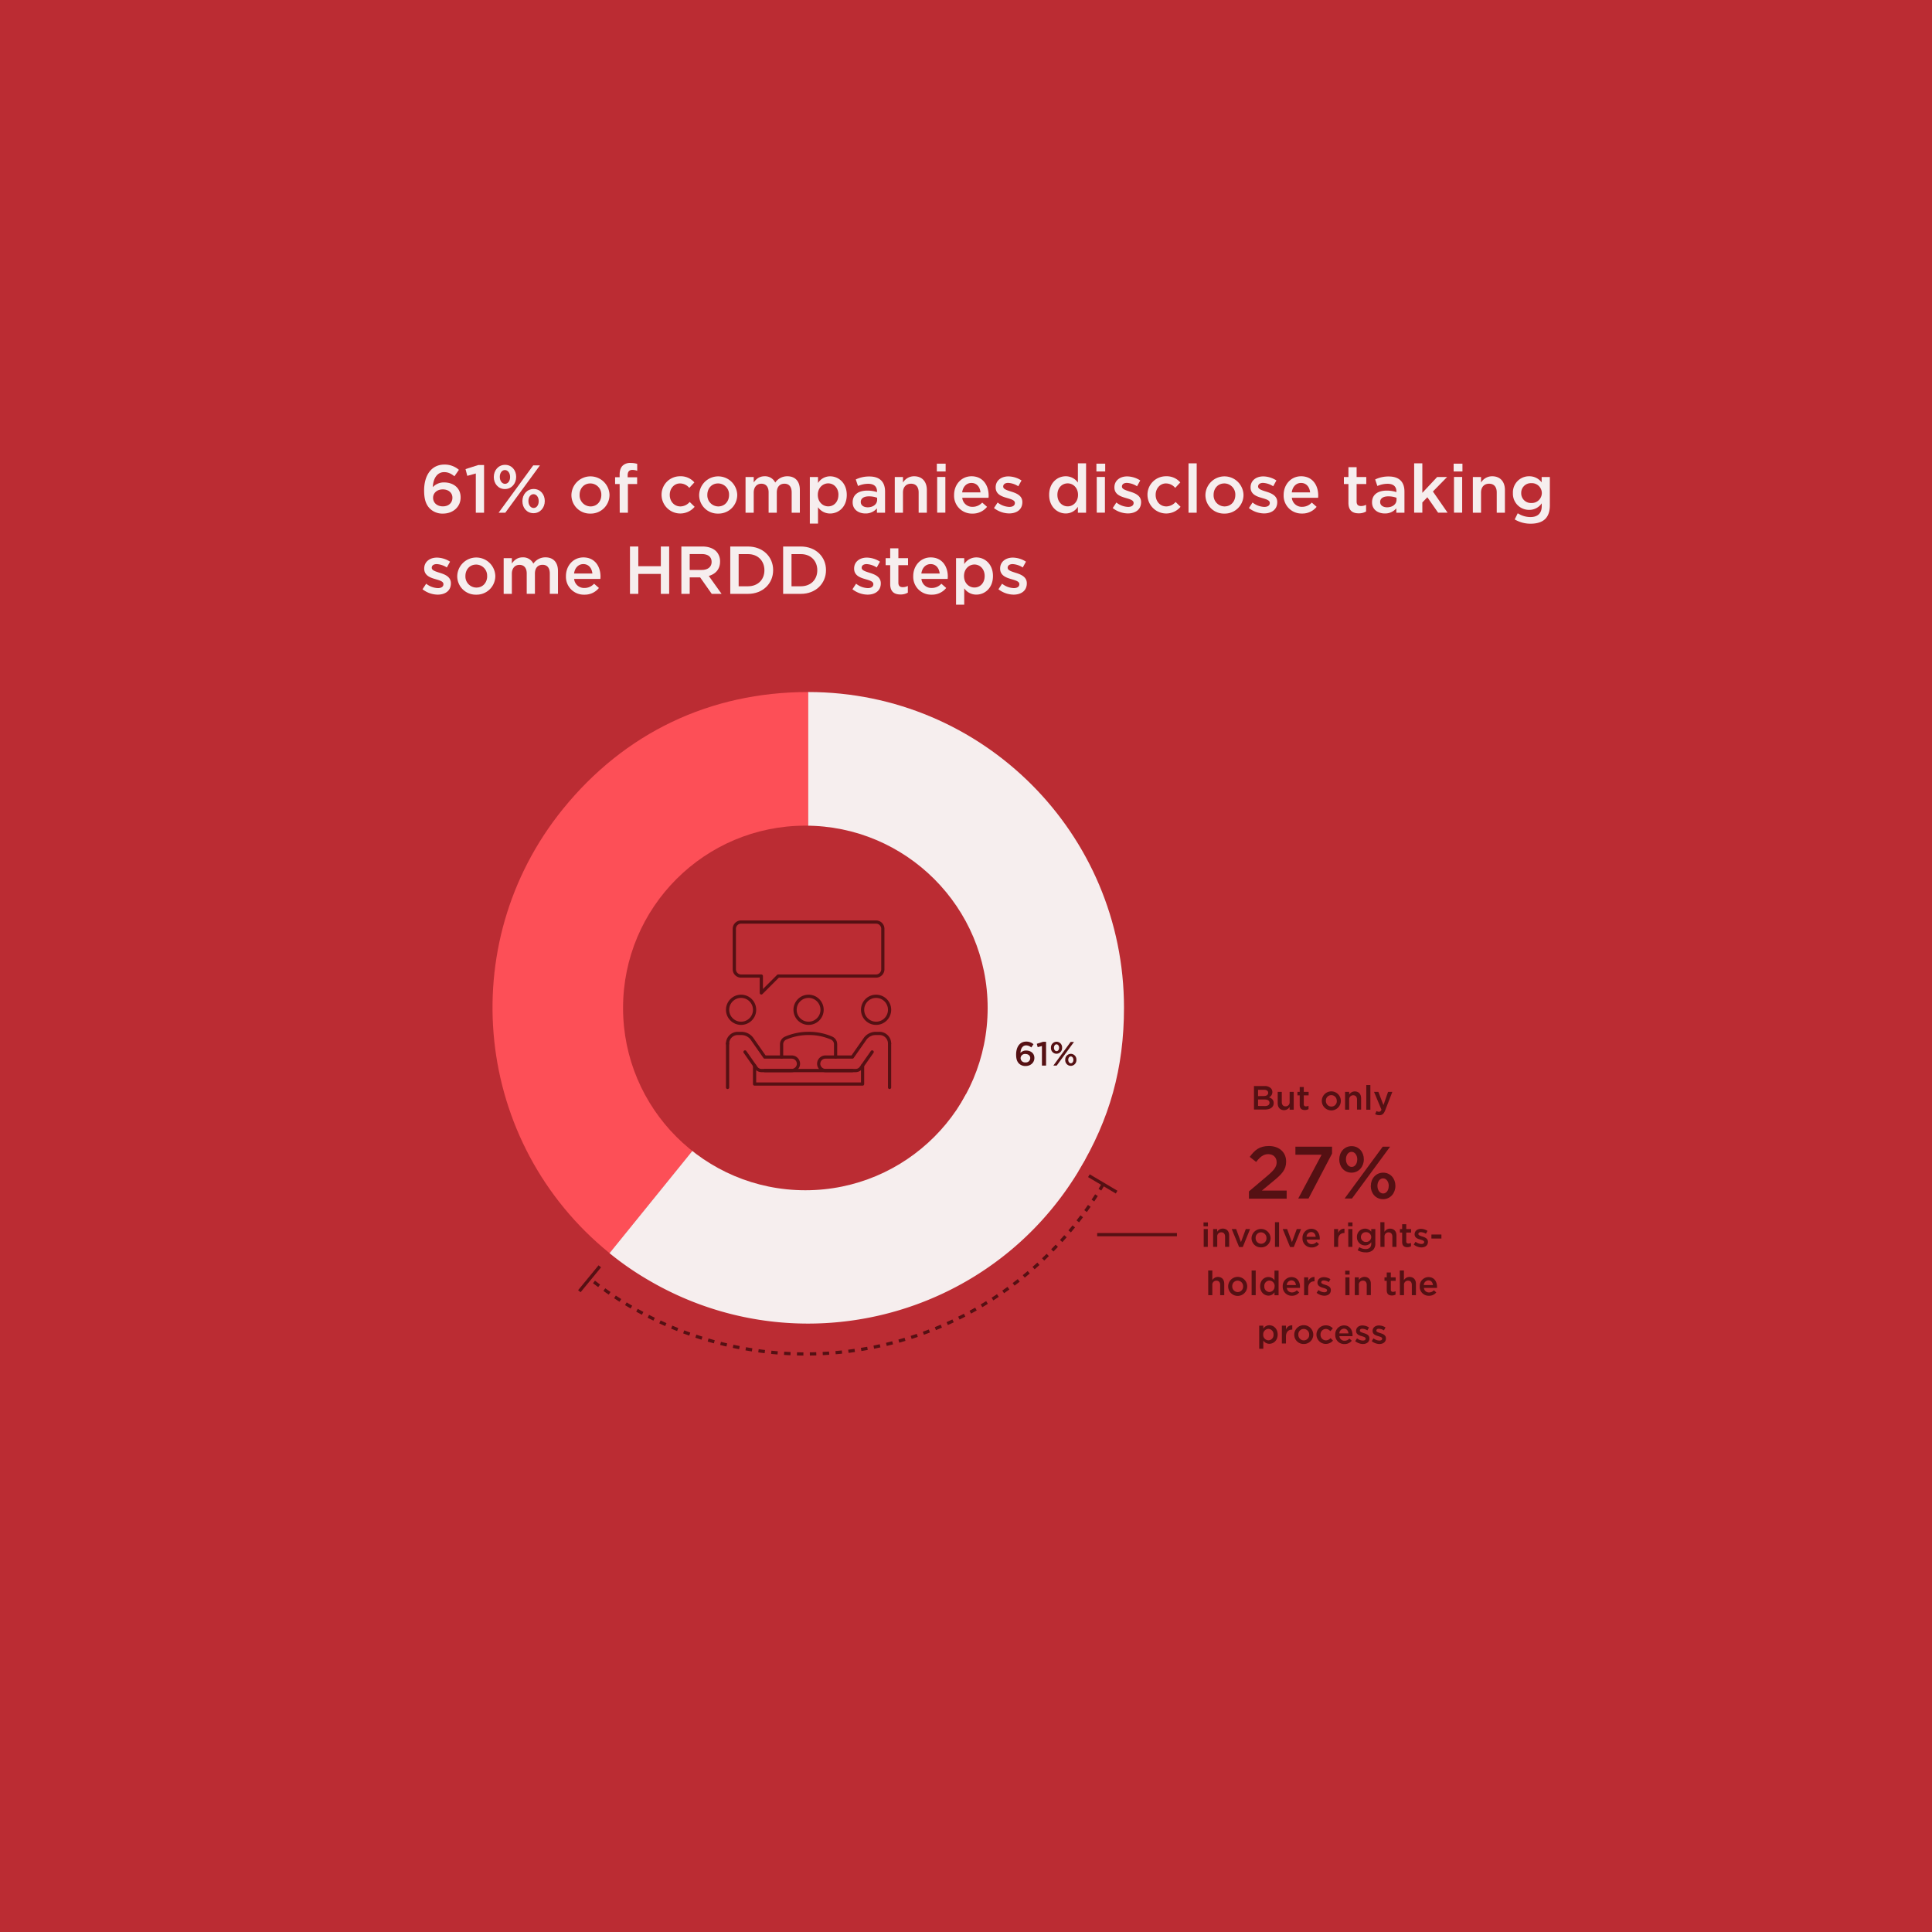 <?xml version="1.0" encoding="UTF-8"?> <svg xmlns="http://www.w3.org/2000/svg" id="Layer_1" data-name="Layer 1" width="1200" height="1200" viewBox="0 0 1200 1200"><defs><style>.cls-1{fill:#bb2c33;}.cls-2{fill:#fd4f57;}.cls-3{fill:#f6eeee;}.cls-4,.cls-6,.cls-7{fill:none;stroke:#551013;stroke-width:2px;}.cls-4,.cls-7{stroke-miterlimit:10;}.cls-5{fill:#551013;}.cls-6{stroke-linecap:round;stroke-linejoin:round;}.cls-7{stroke-dasharray:4;}</style></defs><rect class="cls-1" width="1200" height="1200"></rect><path class="cls-2" d="M502,626,378.62,778.37c-84.18-68.17-97.16-191.67-29-275.85C388,455.13,441.06,429.83,502,429.83Z"></path><path class="cls-3" d="M502,626,670.15,727C614.37,819.81,493.88,849.85,401,794.06a183.36,183.36,0,0,1-22.41-15.69Z"></path><path class="cls-3" d="M502,626V429.83c108.32,0,196.13,87.8,196.13,196.12,0,37.37-8.77,69-28,101Z"></path><circle class="cls-1" cx="500.22" cy="626.06" r="113.23"></circle><line class="cls-4" x1="676.33" y1="730.25" x2="693.55" y2="740.45"></line><line class="cls-4" x1="359.84" y1="802" x2="372.55" y2="786.55"></line><path class="cls-5" d="M778.86,674.56h6.59a5.3,5.3,0,0,1,3.84,1.31,3.28,3.28,0,0,1,1,2.43v0a3.51,3.51,0,0,1-2.1,3.28c1.72.59,2.92,1.57,2.92,3.57v0c0,2.62-2.17,4-5.44,4h-6.8Zm6.06,6.2c1.66,0,2.77-.65,2.77-2v0c0-1.15-.92-1.87-2.58-1.87H781.4v3.91Zm.76,6.21c1.76,0,2.83-.69,2.83-2v-.05c0-1.23-1-2-3-2H781.4v4Z"></path><path class="cls-5" d="M793.6,685.23v-7.05h2.54v6.29c0,1.73.86,2.71,2.37,2.71a2.47,2.47,0,0,0,2.5-2.75v-6.25h2.54v11.08H801v-1.72a4,4,0,0,1-3.47,2C795.05,689.49,793.6,687.81,793.6,685.23Z"></path><path class="cls-5" d="M807.27,686.2v-5.84h-1.41v-2.18h1.41v-3h2.54v3h3v2.18h-3v5.44a1.21,1.21,0,0,0,1.36,1.38,3.35,3.35,0,0,0,1.58-.38v2.08a4.44,4.44,0,0,1-2.29.57C808.59,689.45,807.27,688.63,807.27,686.2Z"></path><path class="cls-5" d="M821,683.78v0a5.91,5.91,0,0,1,11.82,0v0a5.91,5.91,0,0,1-11.82,0Zm9.28,0v0a3.42,3.42,0,0,0-3.4-3.57,3.34,3.34,0,0,0-3.34,3.53v0a3.44,3.44,0,0,0,3.38,3.57A3.35,3.35,0,0,0,830.32,683.78Z"></path><path class="cls-5" d="M835.45,678.18H838v1.72a4,4,0,0,1,3.46-2c2.5,0,3.95,1.68,3.95,4.27v7h-2.54V683c0-1.72-.86-2.71-2.37-2.71A2.47,2.47,0,0,0,838,683v6.26h-2.54Z"></path><path class="cls-5" d="M848.62,673.93h2.54v15.33h-2.54Z"></path><path class="cls-5" d="M854.12,692l.86-1.89a3.16,3.16,0,0,0,1.49.42c.71,0,1.16-.31,1.58-1.28l-4.62-11.08h2.7l3.15,8.23,2.88-8.23h2.65l-4.41,11.4c-.89,2.26-1.87,3.1-3.66,3.1A5.17,5.17,0,0,1,854.12,692Z"></path><path class="cls-5" d="M775.74,740l11.15-9.43c4.44-3.73,6.06-5.8,6.06-8.7,0-3.17-2.27-5-5.23-5s-5,1.61-7.49,4.83l-4-3.13c3.1-4.32,6.15-6.76,11.93-6.76,6.34,0,10.68,3.86,10.68,9.61v.09c0,5.06-2.68,7.83-8.41,12.47l-6.66,5.52h15.4v5H775.74Z"></path><path class="cls-5" d="M820.88,717.23H804.6v-5h22.76v4.28l-14.62,27.92h-6.38Z"></path><path class="cls-5" d="M831.84,720.22v-.1c0-4.46,3.1-8.23,7.68-8.23s7.58,3.73,7.58,8.14v.09c0,4.47-3.1,8.24-7.67,8.24S831.84,724.63,831.84,720.22Zm27-8h4.58l-23.68,32.2h-4.57Zm-15.81,8v-.1c0-2.57-1.48-4.69-3.56-4.69S836,717.55,836,720v.09c0,2.63,1.48,4.7,3.56,4.7S843,722.7,843,720.22Zm8.41,16.47v-.1c0-4.46,3.1-8.23,7.68-8.23s7.59,3.73,7.59,8.14v.09c0,4.47-3.1,8.24-7.68,8.24S851.4,741.1,851.4,736.69Zm11.15,0v-.1c0-2.57-1.48-4.69-3.56-4.69s-3.47,2.12-3.47,4.6v.09c0,2.63,1.48,4.7,3.56,4.7S862.55,739.17,862.55,736.69Z"></path><path class="cls-5" d="M747.53,759.26h2.73v2.41h-2.73Zm.11,4.12h2.54v11.08h-2.54Z"></path><path class="cls-5" d="M753.5,763.38H756v1.72a4,4,0,0,1,3.46-2c2.5,0,4,1.68,4,4.27v7.05h-2.54v-6.3c0-1.72-.86-2.71-2.37-2.71a2.47,2.47,0,0,0-2.5,2.75v6.26H753.5Z"></path><path class="cls-5" d="M765.05,763.38h2.73l3,8.14,3-8.14h2.67l-4.54,11.17h-2.28Z"></path><path class="cls-5" d="M777.35,769v0a5.92,5.92,0,0,1,11.83,0v0a5.79,5.79,0,0,1-5.95,5.77A5.73,5.73,0,0,1,777.35,769Zm9.28,0v0a3.42,3.42,0,0,0-3.4-3.57,3.33,3.33,0,0,0-3.33,3.53v0a3.43,3.43,0,0,0,3.38,3.57A3.34,3.34,0,0,0,786.63,769Z"></path><path class="cls-5" d="M791.91,759.13h2.54v15.33h-2.54Z"></path><path class="cls-5" d="M796.72,763.38h2.73l3,8.14,3-8.14h2.67l-4.54,11.17h-2.29Z"></path><path class="cls-5" d="M809,769v0a5.51,5.51,0,0,1,5.42-5.78c3.53,0,5.31,2.78,5.31,6,0,.23,0,.46,0,.71h-8.15a3.11,3.11,0,0,0,3.19,2.82,4.06,4.06,0,0,0,3-1.33l1.49,1.33a5.64,5.64,0,0,1-4.54,2.07A5.53,5.53,0,0,1,809,769Zm8.21-.82c-.17-1.64-1.13-2.92-2.81-2.92a3,3,0,0,0-2.88,2.92Z"></path><path class="cls-5" d="M828.61,763.38h2.54v2.49a3.94,3.94,0,0,1,3.93-2.7v2.68h-.15c-2.22,0-3.78,1.45-3.78,4.39v4.22h-2.54Z"></path><path class="cls-5" d="M837.33,759.26h2.73v2.41h-2.73Zm.1,4.12H840v11.08h-2.54Z"></path><path class="cls-5" d="M843.27,776.54l1-1.91a7.21,7.21,0,0,0,3.94,1.17c2.27,0,3.51-1.17,3.51-3.4v-.86a4.63,4.63,0,0,1-3.9,2,5,5,0,0,1-5-5.19v0a5,5,0,0,1,5-5.21,4.81,4.81,0,0,1,3.88,1.89v-1.65h2.54v8.81a5.64,5.64,0,0,1-1.41,4.18,6.21,6.21,0,0,1-4.55,1.49A9.57,9.57,0,0,1,843.27,776.54Zm8.42-8.15v0a3.09,3.09,0,0,0-3.25-3.06,3,3,0,0,0-3.15,3v0a3,3,0,0,0,3.15,3.07A3.11,3.11,0,0,0,851.69,768.39Z"></path><path class="cls-5" d="M857.36,759.13h2.54v6a4,4,0,0,1,3.47-2c2.5,0,4,1.68,4,4.27v7.05h-2.55v-6.3c0-1.72-.86-2.71-2.37-2.71a2.47,2.47,0,0,0-2.5,2.75v6.26h-2.54Z"></path><path class="cls-5" d="M870.91,771.4v-5.84H869.5v-2.18h1.41v-3h2.54v3h3v2.18h-3V771a1.21,1.21,0,0,0,1.36,1.38,3.35,3.35,0,0,0,1.58-.38v2.08a4.44,4.44,0,0,1-2.29.57C872.23,774.65,870.91,773.83,870.91,771.4Z"></path><path class="cls-5" d="M878.09,773l1.13-1.72a6.26,6.26,0,0,0,3.64,1.37c1.09,0,1.72-.47,1.72-1.2v0c0-.86-1.18-1.16-2.48-1.56-1.64-.46-3.46-1.13-3.46-3.25v0c0-2.1,1.74-3.38,3.94-3.38a7.68,7.68,0,0,1,4.08,1.26l-1,1.8a6.46,6.46,0,0,0-3.13-1c-1,0-1.55.46-1.55,1.11v.05c0,.79,1.19,1.13,2.49,1.55,1.62.5,3.45,1.24,3.45,3.23v.05c0,2.33-1.81,3.48-4.12,3.48A7.81,7.81,0,0,1,878.09,773Z"></path><path class="cls-5" d="M889.07,766.78h6.22v2.5h-6.22Z"></path><path class="cls-5" d="M750.43,789.13H753v6a4,4,0,0,1,3.47-2c2.5,0,3.94,1.68,3.94,4.27v7.05h-2.54v-6.3c0-1.72-.86-2.71-2.37-2.71a2.47,2.47,0,0,0-2.5,2.75v6.26h-2.54Z"></path><path class="cls-5" d="M762.84,799v0a5.91,5.91,0,0,1,11.82,0v0a5.91,5.91,0,0,1-11.82,0Zm9.28,0v0a3.42,3.42,0,0,0-3.4-3.57,3.34,3.34,0,0,0-3.34,3.53v0a3.44,3.44,0,0,0,3.38,3.57A3.35,3.35,0,0,0,772.12,799Z"></path><path class="cls-5" d="M777.4,789.13h2.54v15.33H777.4Z"></path><path class="cls-5" d="M782.69,798.94v0c0-3.68,2.5-5.76,5.14-5.76a4.59,4.59,0,0,1,3.78,2v-6h2.54v15.33h-2.54v-1.85a4.42,4.42,0,0,1-3.78,2.08C785.23,804.69,782.69,802.61,782.69,798.94Zm9,0v0a3.33,3.33,0,0,0-3.21-3.55,3.25,3.25,0,0,0-3.19,3.55v0a3.3,3.3,0,0,0,3.19,3.55A3.34,3.34,0,0,0,791.65,798.94Z"></path><path class="cls-5" d="M796.72,799v0a5.5,5.5,0,0,1,5.41-5.78c3.53,0,5.32,2.78,5.32,6,0,.23,0,.46-.05.71h-8.14a3.09,3.09,0,0,0,3.19,2.82,4,4,0,0,0,3-1.33l1.49,1.33a5.63,5.63,0,0,1-4.53,2.07A5.53,5.53,0,0,1,796.72,799Zm8.21-.82c-.17-1.64-1.14-2.92-2.82-2.92a3,3,0,0,0-2.87,2.92Z"></path><path class="cls-5" d="M810,793.38h2.54v2.49a3.92,3.92,0,0,1,3.93-2.7v2.68h-.15c-2.23,0-3.78,1.45-3.78,4.39v4.22H810Z"></path><path class="cls-5" d="M817.78,803l1.13-1.72a6.26,6.26,0,0,0,3.64,1.37c1.09,0,1.72-.47,1.72-1.2v0c0-.86-1.18-1.16-2.48-1.56-1.64-.46-3.47-1.13-3.47-3.25v0c0-2.1,1.75-3.38,3.95-3.38a7.68,7.68,0,0,1,4.08,1.26l-1,1.8a6.46,6.46,0,0,0-3.13-1c-1,0-1.55.46-1.55,1.11v.05c0,.79,1.19,1.13,2.49,1.55,1.62.5,3.45,1.24,3.45,3.23v.05c0,2.33-1.81,3.48-4.12,3.48A7.79,7.79,0,0,1,817.78,803Z"></path><path class="cls-5" d="M835.52,789.26h2.73v2.41h-2.73Zm.11,4.12h2.54v11.08h-2.54Z"></path><path class="cls-5" d="M841.49,793.38H844v1.72a4,4,0,0,1,3.46-2c2.5,0,4,1.68,4,4.27v7.05H848.9v-6.3c0-1.72-.86-2.71-2.37-2.71a2.47,2.47,0,0,0-2.5,2.75v6.26h-2.54Z"></path><path class="cls-5" d="M861.33,801.4v-5.84h-1.4v-2.18h1.4v-3h2.54v3h3v2.18h-3V801a1.21,1.21,0,0,0,1.37,1.38,3.31,3.31,0,0,0,1.57-.38v2.08a4.41,4.41,0,0,1-2.29.57C862.65,804.65,861.33,803.83,861.33,801.4Z"></path><path class="cls-5" d="M869.42,789.13H872v6a4,4,0,0,1,3.46-2c2.5,0,4,1.68,4,4.27v7.05h-2.54v-6.3c0-1.72-.86-2.71-2.37-2.71a2.47,2.47,0,0,0-2.5,2.75v6.26h-2.54Z"></path><path class="cls-5" d="M881.83,799v0a5.5,5.5,0,0,1,5.42-5.78c3.52,0,5.31,2.78,5.31,6,0,.23,0,.46,0,.71h-8.15a3.09,3.09,0,0,0,3.19,2.82,4,4,0,0,0,3-1.33l1.49,1.33a5.63,5.63,0,0,1-4.53,2.07A5.53,5.53,0,0,1,881.83,799Zm8.21-.82c-.17-1.64-1.14-2.92-2.82-2.92a3,3,0,0,0-2.87,2.92Z"></path><path class="cls-5" d="M782.12,823.38h2.54v1.84a4.44,4.44,0,0,1,3.76-2.08c2.62,0,5.16,2.08,5.16,5.76v0c0,3.67-2.51,5.75-5.16,5.75a4.52,4.52,0,0,1-3.76-2v5.08h-2.54Zm8.88,5.56v0a3.29,3.29,0,0,0-3.17-3.55,3.34,3.34,0,0,0-3.23,3.55v0a3.33,3.33,0,0,0,3.23,3.55A3.25,3.25,0,0,0,791,828.94Z"></path><path class="cls-5" d="M796.19,823.38h2.54v2.49a3.92,3.92,0,0,1,3.93-2.7v2.68h-.15c-2.23,0-3.78,1.45-3.78,4.39v4.22h-2.54Z"></path><path class="cls-5" d="M803.88,829v0a5.91,5.91,0,0,1,11.82,0v0a5.79,5.79,0,0,1-5.94,5.77A5.73,5.73,0,0,1,803.88,829Zm9.28,0v0a3.43,3.43,0,0,0-3.4-3.57,3.33,3.33,0,0,0-3.34,3.53v0a3.43,3.43,0,0,0,3.38,3.57A3.35,3.35,0,0,0,813.16,829Z"></path><path class="cls-5" d="M817.67,829v0a5.73,5.73,0,0,1,5.76-5.8,5.55,5.55,0,0,1,4.43,1.91l-1.58,1.71a3.72,3.72,0,0,0-2.87-1.39,3.34,3.34,0,0,0-3.2,3.53v0a3.38,3.38,0,0,0,3.32,3.57,3.91,3.91,0,0,0,2.88-1.39l1.53,1.52A5.82,5.82,0,0,1,817.67,829Z"></path><path class="cls-5" d="M829.35,829v0a5.51,5.51,0,0,1,5.42-5.78c3.52,0,5.31,2.78,5.31,6,0,.23,0,.46,0,.71h-8.15a3.09,3.09,0,0,0,3.19,2.82,4,4,0,0,0,3-1.33l1.49,1.33a5.6,5.6,0,0,1-4.53,2.07A5.53,5.53,0,0,1,829.35,829Zm8.21-.82c-.17-1.64-1.13-2.92-2.81-2.92a3,3,0,0,0-2.88,2.92Z"></path><path class="cls-5" d="M841.74,833l1.13-1.72a6.26,6.26,0,0,0,3.64,1.37c1.09,0,1.72-.47,1.72-1.2v0c0-.86-1.18-1.16-2.48-1.56-1.64-.46-3.46-1.13-3.46-3.25v0c0-2.1,1.74-3.38,3.94-3.38a7.68,7.68,0,0,1,4.08,1.26l-1,1.8a6.46,6.46,0,0,0-3.13-1c-1,0-1.55.46-1.55,1.11v.05c0,.79,1.19,1.13,2.49,1.55,1.62.5,3.45,1.24,3.45,3.23v.05c0,2.33-1.81,3.48-4.12,3.48A7.81,7.81,0,0,1,841.74,833Z"></path><path class="cls-5" d="M852,833l1.13-1.72a6.26,6.26,0,0,0,3.64,1.37c1.09,0,1.72-.47,1.72-1.2v0c0-.86-1.18-1.16-2.48-1.56-1.64-.46-3.46-1.13-3.46-3.25v0c0-2.1,1.74-3.38,3.94-3.38a7.68,7.68,0,0,1,4.08,1.26l-1,1.8a6.46,6.46,0,0,0-3.13-1c-1,0-1.55.46-1.55,1.11v.05c0,.79,1.19,1.13,2.49,1.55,1.62.5,3.45,1.24,3.45,3.23v.05c0,2.33-1.81,3.48-4.12,3.48A7.81,7.81,0,0,1,852,833Z"></path><line class="cls-4" x1="731.02" y1="766.86" x2="681.48" y2="766.86"></line><circle class="cls-6" cx="502.22" cy="627.2" r="8.39"></circle><circle class="cls-6" cx="460.3" cy="627.2" r="8.39"></circle><line class="cls-6" x1="474.97" y1="664.94" x2="529.47" y2="664.94"></line><path class="cls-6" d="M462.74,653.38l6.85,9.77a4.18,4.18,0,0,0,3.43,1.79h18.5a4.36,4.36,0,0,0,4.36-3.49,4.2,4.2,0,0,0-4.14-4.9H475L466.93,645a8.19,8.19,0,0,0-6.42-3.11H458.2a6.29,6.29,0,0,0-6.29,6.29"></path><circle class="cls-6" cx="544.15" cy="627.2" r="8.39"></circle><polyline class="cls-6" points="535.76 661.86 535.76 673.32 468.68 673.32 468.68 661.86"></polyline><path class="cls-6" d="M541.71,653.38l-6.85,9.77a4.21,4.21,0,0,1-3.44,1.79H512.93a4.35,4.35,0,0,1-4.36-3.49,4.19,4.19,0,0,1,4.13-4.9h16.71l8.1-11.56a8.19,8.19,0,0,1,6.43-3.11h2.3a6.28,6.28,0,0,1,6.29,6.29"></path><line class="cls-6" x1="451.91" y1="648.17" x2="451.91" y2="675.42"></line><line class="cls-6" x1="552.53" y1="648.17" x2="552.53" y2="675.42"></line><path class="cls-6" d="M519,656.55V648.6a4.18,4.18,0,0,0-2.45-3.82,34.87,34.87,0,0,0-14.23-2.9,35.61,35.61,0,0,0-14.38,2.92,4.16,4.16,0,0,0-2.48,3.82v7.93"></path><path class="cls-6" d="M460.3,572.7h83.85a4.2,4.2,0,0,1,4.19,4.19v25.16a4.2,4.2,0,0,1-4.19,4.19h-60.8l-10.48,10.48V606.24H460.3a4.2,4.2,0,0,1-4.2-4.19V576.89A4.2,4.2,0,0,1,460.3,572.7Z"></path><path class="cls-7" d="M685.24,735.53a215,215,0,0,1-319,58.58"></path><path class="cls-3" d="M267,315.89c-2.23-2.26-3.57-5.33-3.57-11.25v-.09c0-9,4.28-16,12.6-16a13.37,13.37,0,0,1,9,3.27l-2.77,4c-2.06-1.6-3.83-2.57-6.39-2.57-4.37,0-6.8,3.95-7.06,9.33a9.38,9.38,0,0,1,7-2.94c5.71,0,10.29,3.36,10.29,9.24V309c0,5.84-4.75,10-10.92,10A11.06,11.06,0,0,1,267,315.89ZM281,309.17v-.08c0-2.94-2.35-5.12-6-5.12s-6,2.35-6,5.16v.09c0,3,2.4,5.29,6.09,5.29S281,312.2,281,309.17Z"></path><path class="cls-3" d="M295.54,294.09l-5.3,1.47-1.09-4.2,7.9-2.52h3.61v29.62h-5.12Z"></path><path class="cls-3" d="M306.71,296.32v-.08c0-4.08,2.81-7.52,7-7.52s6.89,3.4,6.89,7.43v.09c0,4.07-2.82,7.52-7,7.52S306.71,300.35,306.71,296.32Zm24.49-7.27h4.16l-21.51,29.41h-4.16Zm-14.37,7.27v-.08c0-2.36-1.34-4.29-3.23-4.29s-3.16,1.93-3.16,4.2v.09c0,2.39,1.35,4.28,3.24,4.28S316.83,298.59,316.83,296.32Zm7.65,15v-.09c0-4.07,2.81-7.51,7-7.51s6.89,3.4,6.89,7.43v.08c0,4.08-2.82,7.52-7,7.52S324.48,315.39,324.48,311.36Zm10.12,0v-.09c0-2.35-1.34-4.28-3.24-4.28s-3.15,1.93-3.15,4.2v.08c0,2.4,1.35,4.29,3.24,4.29S334.6,313.63,334.6,311.36Z"></path><path class="cls-3" d="M354.92,307.49v-.08a11.83,11.83,0,0,1,23.65-.08v.08A11.6,11.6,0,0,1,366.68,319,11.47,11.47,0,0,1,354.92,307.49Zm18.57,0v-.08a6.86,6.86,0,0,0-6.81-7.14c-4.07,0-6.68,3.19-6.68,7.06v.08a6.88,6.88,0,0,0,6.77,7.14C370.88,314.55,373.49,311.32,373.49,307.49Z"></path><path class="cls-3" d="M384.87,300.65h-2.82V296.4h2.82v-1.59c0-2.48.63-4.33,1.8-5.51a6.76,6.76,0,0,1,5-1.76,13.44,13.44,0,0,1,4.12.59v4.28a9.08,9.08,0,0,0-3-.54c-1.93,0-2.94,1.05-2.94,3.36v1.22h5.88v4.2H390v17.81h-5.08Z"></path><path class="cls-3" d="M410.91,307.49v-.08a11.43,11.43,0,0,1,11.51-11.59,11.07,11.07,0,0,1,8.86,3.82l-3.15,3.4a7.45,7.45,0,0,0-5.76-2.77c-3.69,0-6.38,3.19-6.38,7.06v.08c0,3.95,2.73,7.14,6.64,7.14a7.78,7.78,0,0,0,5.75-2.77l3.07,3a11.63,11.63,0,0,1-20.54-7.31Z"></path><path class="cls-3" d="M434.26,307.49v-.08a11.83,11.83,0,0,1,23.65-.08v.08A11.6,11.6,0,0,1,446,319,11.47,11.47,0,0,1,434.26,307.49Zm18.57,0v-.08a6.86,6.86,0,0,0-6.81-7.14c-4.07,0-6.68,3.19-6.68,7.06v.08a6.88,6.88,0,0,0,6.77,7.14C450.22,314.55,452.83,311.32,452.83,307.49Z"></path><path class="cls-3" d="M463.07,296.28h5.08v3.36c1.43-2,3.36-3.82,6.77-3.82a7,7,0,0,1,6.59,3.9,9.06,9.06,0,0,1,7.52-3.9c4.83,0,7.77,3.06,7.77,8.48v14.16h-5.08v-12.6c0-3.53-1.64-5.42-4.49-5.42s-4.75,1.93-4.75,5.5v12.52H477.4V305.81c0-3.44-1.68-5.37-4.5-5.37s-4.75,2.1-4.75,5.54v12.48h-5.08Z"></path><path class="cls-3" d="M503,296.28h5.08V300a8.86,8.86,0,0,1,7.52-4.15c5.25,0,10.34,4.15,10.34,11.51v.08c0,7.35-5,11.51-10.34,11.51a9.05,9.05,0,0,1-7.52-3.91v10.17H503Zm17.77,11.13v-.08c0-4.29-2.9-7.1-6.34-7.1s-6.47,2.85-6.47,7.1v.08c0,4.28,3,7.1,6.47,7.1S520.74,311.78,520.74,307.41Z"></path><path class="cls-3" d="M544.68,318.46v-2.73a9,9,0,0,1-7.18,3.19c-4.2,0-7.9-2.39-7.9-6.85V312c0-4.92,3.82-7.27,9-7.27a18.81,18.81,0,0,1,6.13.92v-.42c0-3.06-1.93-4.74-5.46-4.74a15.4,15.4,0,0,0-6.34,1.38l-1.39-4.07a19.05,19.05,0,0,1,8.44-1.85c6.56,0,9.75,3.45,9.75,9.37v13.15Zm.13-9.29a14.67,14.67,0,0,0-5.09-.88c-3.19,0-5.08,1.3-5.08,3.45v.08c0,2.1,1.89,3.28,4.28,3.28,3.36,0,5.89-1.89,5.89-4.67Z"></path><path class="cls-3" d="M555.76,296.28h5.09v3.44a8,8,0,0,1,6.93-3.9c5,0,7.9,3.36,7.9,8.52v14.12h-5.09v-12.6c0-3.45-1.72-5.42-4.74-5.42s-5,2.05-5,5.5v12.52h-5.09Z"></path><path class="cls-3" d="M581.89,288h5.46v4.84h-5.46Zm.21,8.24h5.08v22.18H582.1Z"></path><path class="cls-3" d="M592.6,307.45v-.08c0-6.35,4.49-11.55,10.84-11.55,7,0,10.62,5.54,10.62,11.93,0,.46,0,.92-.08,1.42h-16.3a6.19,6.19,0,0,0,6.39,5.63,8,8,0,0,0,6-2.64l3,2.64A11.24,11.24,0,0,1,604,319,11.06,11.06,0,0,1,592.6,307.45ZM609,305.81c-.33-3.27-2.27-5.84-5.63-5.84-3.11,0-5.29,2.4-5.75,5.84Z"></path><path class="cls-3" d="M617.38,315.56l2.27-3.45a12.41,12.41,0,0,0,7.26,2.74c2.19,0,3.45-.93,3.45-2.4v-.08c0-1.73-2.35-2.31-5-3.11-3.28-.93-6.93-2.27-6.93-6.51v-.09c0-4.2,3.49-6.76,7.9-6.76a15.44,15.44,0,0,1,8.15,2.52l-2,3.61a12.88,12.88,0,0,0-6.26-2.1c-2,0-3.11.93-3.11,2.23v.08c0,1.6,2.4,2.27,5,3.11,3.24,1,6.89,2.48,6.89,6.47v.08c0,4.67-3.61,7-8.23,7A15.61,15.61,0,0,1,617.38,315.56Z"></path><path class="cls-3" d="M651.65,307.41v-.08c0-7.36,5-11.51,10.29-11.51a9.18,9.18,0,0,1,7.56,3.9V287.79h5.08v30.67H669.5v-3.7a8.88,8.88,0,0,1-7.56,4.16C656.73,318.92,651.65,314.76,651.65,307.41Zm17.93,0v-.08c0-4.29-3-7.1-6.42-7.1s-6.39,2.68-6.39,7.1v.08c0,4.28,2.94,7.1,6.39,7.1S669.58,311.65,669.58,307.41Z"></path><path class="cls-3" d="M681,288h5.46v4.84H681Zm.21,8.24h5.08v22.18h-5.08Z"></path><path class="cls-3" d="M691.13,315.56l2.27-3.45a12.41,12.41,0,0,0,7.26,2.74c2.19,0,3.45-.93,3.45-2.4v-.08c0-1.73-2.36-2.31-5-3.11-3.28-.93-6.93-2.27-6.93-6.51v-.09c0-4.2,3.49-6.76,7.9-6.76a15.44,15.44,0,0,1,8.15,2.52l-2,3.61a12.88,12.88,0,0,0-6.26-2.1c-2,0-3.11.93-3.11,2.23v.08c0,1.6,2.4,2.27,5,3.11,3.24,1,6.89,2.48,6.89,6.47v.08c0,4.67-3.61,7-8.23,7A15.61,15.61,0,0,1,691.13,315.56Z"></path><path class="cls-3" d="M712.72,307.49v-.08a11.43,11.43,0,0,1,11.51-11.59,11.07,11.07,0,0,1,8.86,3.82l-3.15,3.4a7.46,7.46,0,0,0-5.76-2.77c-3.69,0-6.38,3.19-6.38,7.06v.08c0,3.95,2.73,7.14,6.64,7.14a7.8,7.8,0,0,0,5.75-2.77l3.07,3a11.63,11.63,0,0,1-20.54-7.31Z"></path><path class="cls-3" d="M738.21,287.79h5.08v30.67h-5.08Z"></path><path class="cls-3" d="M748.71,307.49v-.08a11.83,11.83,0,0,1,23.65-.08v.08A11.6,11.6,0,0,1,760.47,319,11.47,11.47,0,0,1,748.71,307.49Zm18.57,0v-.08a6.86,6.86,0,0,0-6.81-7.14c-4.07,0-6.68,3.19-6.68,7.06v.08a6.88,6.88,0,0,0,6.77,7.14C764.67,314.55,767.28,311.32,767.28,307.49Z"></path><path class="cls-3" d="M775.72,315.56l2.26-3.45a12.46,12.46,0,0,0,7.27,2.74c2.19,0,3.44-.93,3.44-2.4v-.08c0-1.73-2.35-2.31-5-3.11-3.28-.93-6.93-2.27-6.93-6.51v-.09c0-4.2,3.48-6.76,7.89-6.76a15.39,15.39,0,0,1,8.15,2.52l-2,3.61a12.92,12.92,0,0,0-6.26-2.1c-2,0-3.11.93-3.11,2.23v.08c0,1.6,2.39,2.27,5,3.11,3.23,1,6.89,2.48,6.89,6.47v.08c0,4.67-3.61,7-8.24,7A15.58,15.58,0,0,1,775.72,315.56Z"></path><path class="cls-3" d="M797.3,307.45v-.08c0-6.35,4.5-11.55,10.84-11.55,7.06,0,10.63,5.54,10.63,11.93,0,.46,0,.92-.08,1.42h-16.3a6.18,6.18,0,0,0,6.38,5.63,8.07,8.07,0,0,0,6-2.64l3,2.64a11.22,11.22,0,0,1-9.07,4.16A11.07,11.07,0,0,1,797.3,307.45Zm16.43-1.64c-.34-3.27-2.27-5.84-5.63-5.84-3.11,0-5.29,2.4-5.76,5.84Z"></path><path class="cls-3" d="M837.54,312.32V300.65h-2.82v-4.37h2.82v-6.09h5.08v6.09h6v4.37h-6v10.88c0,2,1,2.77,2.73,2.77a6.75,6.75,0,0,0,3.15-.76v4.16a8.85,8.85,0,0,1-4.58,1.14C840.19,318.84,837.54,317.2,837.54,312.32Z"></path><path class="cls-3" d="M867.28,318.46v-2.73a9,9,0,0,1-7.19,3.19c-4.2,0-7.89-2.39-7.89-6.85V312c0-4.92,3.82-7.27,9-7.27a18.85,18.85,0,0,1,6.13.92v-.42c0-3.06-1.93-4.74-5.46-4.74a15.48,15.48,0,0,0-6.35,1.38l-1.38-4.07a19,19,0,0,1,8.44-1.85c6.55,0,9.75,3.45,9.75,9.37v13.15Zm.12-9.29a14.61,14.61,0,0,0-5.08-.88c-3.19,0-5.08,1.3-5.08,3.45v.08c0,2.1,1.89,3.28,4.28,3.28,3.36,0,5.88-1.89,5.88-4.67Z"></path><path class="cls-3" d="M878.36,287.79h5.08v18.32l9.2-9.83h6.18l-8.82,9,9.11,13.15h-5.88l-6.68-9.58-3.11,3.23v6.35h-5.08Z"></path><path class="cls-3" d="M902.89,288h5.46v4.84h-5.46Zm.21,8.24h5.08v22.18H903.1Z"></path><path class="cls-3" d="M914.82,296.28h5.08v3.44a8,8,0,0,1,6.93-3.9c5,0,7.9,3.36,7.9,8.52v14.12h-5.08v-12.6c0-3.45-1.73-5.42-4.75-5.42s-5,2.05-5,5.5v12.52h-5.08Z"></path><path class="cls-3" d="M940.81,322.62l1.89-3.83a14.48,14.48,0,0,0,7.9,2.36c4.54,0,7-2.36,7-6.81v-1.72a9.3,9.3,0,0,1-7.82,4.07,10,10,0,0,1-10.08-10.37v-.09a10,10,0,0,1,10.08-10.41,9.56,9.56,0,0,1,7.77,3.78v-3.32h5.09v17.64c0,3.74-1,6.51-2.82,8.36-2,2-5.12,3-9.11,3A19.14,19.14,0,0,1,940.81,322.62Zm16.85-16.3v-.09a6.2,6.2,0,0,0-6.51-6.13,6,6,0,0,0-6.3,6.09v.09a6,6,0,0,0,6.3,6.13A6.22,6.22,0,0,0,957.66,306.32Z"></path><path class="cls-3" d="M262.44,366l2.27-3.45a12.43,12.43,0,0,0,7.26,2.74c2.19,0,3.45-.93,3.45-2.4v-.08c0-1.73-2.35-2.31-5-3.11-3.27-.93-6.93-2.27-6.93-6.51v-.09c0-4.2,3.49-6.76,7.9-6.76a15.42,15.42,0,0,1,8.15,2.52l-2,3.61a12.88,12.88,0,0,0-6.26-2.1c-2,0-3.11.93-3.11,2.23v.08c0,1.6,2.4,2.27,5,3.11,3.24,1,6.89,2.48,6.89,6.47v.08c0,4.67-3.61,7-8.23,7A15.61,15.61,0,0,1,262.44,366Z"></path><path class="cls-3" d="M284,357.89v-.08a11.83,11.83,0,0,1,23.65-.08v.08a11.6,11.6,0,0,1-11.89,11.55A11.47,11.47,0,0,1,284,357.89Zm18.56,0v-.08a6.85,6.85,0,0,0-6.8-7.14c-4.08,0-6.68,3.19-6.68,7.06v.08a6.86,6.86,0,0,0,6.76,7.14C300,365,302.59,361.72,302.59,357.89Z"></path><path class="cls-3" d="M312.84,346.68h5.08V350c1.43-2,3.36-3.82,6.76-3.82a7,7,0,0,1,6.6,3.9,9.06,9.06,0,0,1,7.52-3.9c4.83,0,7.77,3.06,7.77,8.48v14.16h-5.08v-12.6c0-3.53-1.64-5.42-4.5-5.42s-4.74,1.93-4.74,5.5v12.52h-5.09V356.21c0-3.44-1.68-5.37-4.49-5.37s-4.75,2.1-4.75,5.54v12.48h-5.08Z"></path><path class="cls-3" d="M351.52,357.85v-.08c0-6.34,4.5-11.55,10.84-11.55,7.06,0,10.63,5.54,10.63,11.93,0,.46-.05.92-.09,1.42H356.6A6.19,6.19,0,0,0,363,365.2a8,8,0,0,0,6-2.64l3,2.64a11.23,11.23,0,0,1-9.08,4.16A11.07,11.07,0,0,1,351.52,357.85Zm16.42-1.64c-.33-3.27-2.26-5.84-5.62-5.84-3.11,0-5.3,2.4-5.76,5.84Z"></path><path class="cls-3" d="M391.29,339.45h5.17v12.23h14V339.45h5.17v29.41h-5.17V356.47h-14v12.39h-5.17Z"></path><path class="cls-3" d="M423.21,339.45h13.11c3.7,0,6.59,1.1,8.49,2.94a8.91,8.91,0,0,1,2.43,6.35v.08c0,4.83-2.9,7.73-7,8.91l7.94,11.13h-6.1l-7.22-10.25h-6.47v10.25h-5.17ZM435.94,354c3.7,0,6.05-1.93,6.05-4.92V349c0-3.15-2.27-4.87-6.09-4.87h-7.52V354Z"></path><path class="cls-3" d="M453.58,339.45h11c9.24,0,15.63,6.35,15.63,14.62v.09c0,8.27-6.39,14.7-15.63,14.7h-11Zm11,24.7c6.18,0,10.21-4.16,10.21-9.91v-.08c0-5.76-4-10-10.21-10h-5.79v20Z"></path><path class="cls-3" d="M486.42,339.45h11c9.24,0,15.62,6.35,15.62,14.62v.09c0,8.27-6.38,14.7-15.62,14.7h-11Zm11,24.7c6.17,0,10.21-4.16,10.21-9.91v-.08c0-5.76-4-10-10.21-10h-5.8v20Z"></path><path class="cls-3" d="M529.47,366l2.27-3.45a12.43,12.43,0,0,0,7.27,2.74c2.18,0,3.44-.93,3.44-2.4v-.08c0-1.73-2.35-2.31-5-3.11-3.28-.93-6.94-2.27-6.94-6.51v-.09c0-4.2,3.49-6.76,7.9-6.76a15.42,15.42,0,0,1,8.15,2.52l-2,3.61a12.88,12.88,0,0,0-6.25-2.1c-2,0-3.11.93-3.11,2.23v.08c0,1.6,2.39,2.27,5,3.11,3.23,1,6.88,2.48,6.88,6.47v.08c0,4.67-3.61,7-8.23,7A15.61,15.61,0,0,1,529.47,366Z"></path><path class="cls-3" d="M552.91,362.72V351.05h-2.82v-4.37h2.82v-6.09H558v6.09h6v4.37h-6v10.88c0,2,1,2.77,2.73,2.77a6.75,6.75,0,0,0,3.15-.76v4.16a8.85,8.85,0,0,1-4.58,1.14C555.56,369.24,552.91,367.6,552.91,362.72Z"></path><path class="cls-3" d="M567.23,357.85v-.08c0-6.34,4.5-11.55,10.84-11.55,7.06,0,10.63,5.54,10.63,11.93,0,.46-.05.92-.09,1.42h-16.3a6.19,6.19,0,0,0,6.39,5.63,8,8,0,0,0,6-2.64l3,2.64a11.23,11.23,0,0,1-9.08,4.16A11.07,11.07,0,0,1,567.23,357.85Zm16.42-1.64c-.33-3.27-2.26-5.84-5.62-5.84-3.11,0-5.3,2.4-5.76,5.84Z"></path><path class="cls-3" d="M593.82,346.68h5.08v3.69a8.86,8.86,0,0,1,7.52-4.15c5.25,0,10.33,4.15,10.33,11.51v.08c0,7.35-5,11.51-10.33,11.51a9,9,0,0,1-7.52-3.91v10.17h-5.08Zm17.77,11.13v-.08c0-4.29-2.9-7.1-6.35-7.1s-6.47,2.85-6.47,7.1v.08c0,4.29,3,7.1,6.47,7.1S611.59,362.18,611.59,357.81Z"></path><path class="cls-3" d="M620.15,366l2.27-3.45a12.43,12.43,0,0,0,7.27,2.74c2.18,0,3.44-.93,3.44-2.4v-.08c0-1.73-2.35-2.31-5-3.11-3.27-.93-6.93-2.27-6.93-6.51v-.09c0-4.2,3.49-6.76,7.9-6.76a15.42,15.42,0,0,1,8.15,2.52l-2,3.61a12.88,12.88,0,0,0-6.26-2.1c-2,0-3.11.93-3.11,2.23v.08c0,1.6,2.4,2.27,5,3.11,3.24,1,6.89,2.48,6.89,6.47v.08c0,4.67-3.61,7-8.23,7A15.61,15.61,0,0,1,620.15,366Z"></path><path class="cls-5" d="M632.91,660.58c-1.11-1.14-1.78-2.67-1.78-5.63v0c0-4.5,2.14-8,6.3-8a6.65,6.65,0,0,1,4.49,1.64l-1.38,2a4.87,4.87,0,0,0-3.2-1.28c-2.18,0-3.4,2-3.52,4.66a4.68,4.68,0,0,1,3.5-1.47c2.86,0,5.15,1.68,5.15,4.62v0c0,2.92-2.37,5-5.46,5A5.58,5.58,0,0,1,632.91,660.58Zm7-3.36v0c0-1.47-1.18-2.57-3-2.57a2.71,2.71,0,0,0-3,2.59v0a2.75,2.75,0,0,0,3.05,2.64A2.67,2.67,0,0,0,639.89,657.22Z"></path><path class="cls-5" d="M647.17,649.68l-2.64.73-.55-2.09,3.95-1.26h1.8v14.8h-2.56Z"></path><path class="cls-5" d="M652.76,650.79v0a3.56,3.56,0,0,1,3.49-3.76,3.51,3.51,0,0,1,3.44,3.72v0a3.56,3.56,0,0,1-3.49,3.76A3.51,3.51,0,0,1,652.76,650.79ZM665,647.16h2.08l-10.75,14.7h-2.08Zm-7.18,3.63v0c0-1.17-.67-2.14-1.62-2.14s-1.57,1-1.57,2.1v0c0,1.2.67,2.14,1.62,2.14S657.82,651.93,657.82,650.79Zm3.82,7.52v0a3.56,3.56,0,0,1,3.49-3.76,3.51,3.51,0,0,1,3.44,3.72v0a3.56,3.56,0,0,1-3.49,3.76A3.51,3.51,0,0,1,661.64,658.31Zm5.06,0v0c0-1.18-.67-2.14-1.62-2.14s-1.57,1-1.57,2.1v0c0,1.19.67,2.14,1.62,2.14S666.7,659.44,666.7,658.31Z"></path><polygon class="cls-3" points="600 679.64 594.23 690.08 666.67 732.14 674.15 719.81 600 679.64"></polygon></svg> 